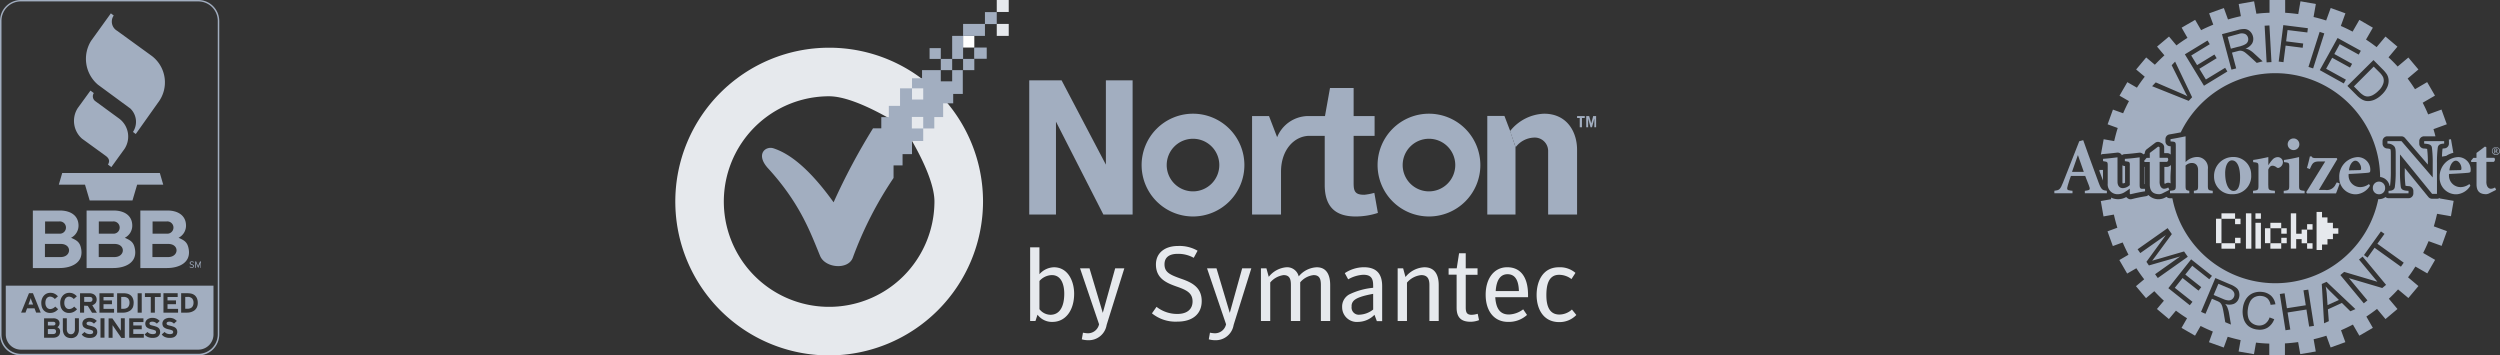 <svg xmlns="http://www.w3.org/2000/svg" width="351.694" height="50" viewBox="0 0 351.694 50">
  <rect x="0" y="0" width="351.694" height="50" fill="#333333" stroke="none"/>
  <g id="Group_88" data-name="Group 88" transform="translate(-355 -838)">
    <g id="norton-by-symantec-vector-logo" transform="translate(435.3 632)">
      <path id="Path_51" data-name="Path 51" d="M497.529,293.926a3.7,3.7,0,1,1,3.7-3.7,3.706,3.706,0,0,1-3.7,3.7m0-10.926a7.229,7.229,0,1,0,7.229,7.229A7.234,7.234,0,0,0,497.529,283" transform="translate(-376.805 -61.005)" fill="#a2aec0"/>
      <path id="Path_52" data-name="Path 52" d="M337.729,293.926a3.7,3.7,0,1,1,3.7-3.7,3.706,3.706,0,0,1-3.7,3.7m0-10.926a7.229,7.229,0,1,0,7.229,7.229A7.234,7.234,0,0,0,337.729,283" transform="translate(-250.2 -61.005)" fill="#a2aec0"/>
      <path id="Path_53" data-name="Path 53" d="M422.5,280.349a8.167,8.167,0,0,1-1.413.27c-1.246,0-1.5-.436-1.5-1.6V272.33h2.95v-2.784h-2.95V265.6h-3.324l-.706,3.947h-2.493a4.754,4.754,0,0,0-4.238,2.971l-1.142-2.971H405.3V283.4h4.072v-6.024c0-3.033,1.807-4.985,3.926-5.048h2.223v6.9c0,3.241,1.662,4.445,4.362,4.445a10.044,10.044,0,0,0,3.116-.5Z" transform="translate(-309.462 -47.219)" fill="#a2aec0"/>
      <path id="Path_54" data-name="Path 54" d="M568.568,288.883v9.493H564.6V284.5h2.41l.81,2.119" transform="translate(-435.671 -62.193)" fill="#a2aec0"/>
      <path id="Path_55" data-name="Path 55" d="M580,285.451A6.416,6.416,0,0,1,584.778,283c3.3,0,4.653,2.638,4.653,5.069v9.119h-4.071v-8.995a1.886,1.886,0,0,0-2.057-1.828,3.386,3.386,0,0,0-2.513,1.35" transform="translate(-447.872 -61.005)" fill="#a2aec0"/>
      <path id="Path_56" data-name="Path 56" d="M254.4,260.4h4.549l6.232,11.861V260.4h3.76v18.882h-4.113l-6.668-13.066v13.066H254.4Z" transform="translate(-189.908 -43.1)" fill="#a2aec0"/>
      <path id="Path_57" data-name="Path 57" d="M625.4,284.6v.27h.374v1.309h.312V284.87h.395v-.27Z" transform="translate(-483.841 -62.273)" fill="#a2aec0"/>
      <path id="Path_58" data-name="Path 58" d="M632.576,284.6l-.27,1.039-.291-1.039H631.6v1.579h.27v-1.246h0l.332,1.246h.208l.332-1.246h0v1.246h.249V284.6Z" transform="translate(-488.753 -62.273)" fill="#a2aec0"/>
      <path id="Path_59" data-name="Path 59" d="M259.8,380.023c0-1.2-.374-2.617-1.745-2.617a2.4,2.4,0,0,0-1.745.831V382.2a2,2,0,0,0,1.579.789c1.226-.021,1.911-1.08,1.911-2.971m-3.76,2.95-.291.893H255V373.5h1.309v3.781a2.81,2.81,0,0,1,2.036-.976c1.973,0,2.846,1.953,2.846,3.718,0,2.368-1.226,3.968-3.054,3.968a2.523,2.523,0,0,1-2.1-1.018" transform="translate(-190.383 -132.706)" fill="#e6e9ed"/>
      <path id="Path_60" data-name="Path 60" d="M288.8,387.7h1.329s1.87,6.253,1.87,6.273l1.745-6.273h1.288l-2.493,7.977a2.546,2.546,0,0,1-2.6,2.14,3.31,3.31,0,0,1-.893-.125l.166-.935a4.558,4.558,0,0,0,.623.083,1.6,1.6,0,0,0,1.641-1.267Z" transform="translate(-217.162 -143.956)" fill="#e6e9ed"/>
      <path id="Path_61" data-name="Path 61" d="M337.5,382.072l.644-.914a4.7,4.7,0,0,0,2.929,1c1.35,0,2.14-.644,2.14-1.766,0-1.246-.956-1.641-2.327-2.119-1.475-.519-2.825-1.184-2.825-3.074,0-1.683,1.329-2.6,3.074-2.6a5.07,5.07,0,0,1,2.784.665l-.54,1a4.455,4.455,0,0,0-2.264-.561c-1.1,0-1.849.436-1.849,1.475,0,1.1.727,1.454,2.243,1.994,1.454.5,2.991,1.143,2.991,3.178,0,1.807-1.288,2.887-3.407,2.887a5.259,5.259,0,0,1-3.594-1.163" transform="translate(-255.746 -131.993)" fill="#e6e9ed"/>
      <path id="Path_62" data-name="Path 62" d="M374.8,387.7h1.329s1.87,6.253,1.87,6.273l1.745-6.273h1.288l-2.493,7.977a2.546,2.546,0,0,1-2.6,2.14,3.31,3.31,0,0,1-.893-.125l.166-.935a4.556,4.556,0,0,0,.623.083,1.6,1.6,0,0,0,1.641-1.267Z" transform="translate(-285.297 -143.956)" fill="#e6e9ed"/>
      <path id="Path_63" data-name="Path 63" d="M419.152,387c1.5,0,1.89,1.267,1.89,2.493v5.069h-1.309v-5.069c0-.727-.125-1.392-1.018-1.392a2.873,2.873,0,0,0-1.89,1.018v5.443h-1.309v-5.069c0-.727-.125-1.392-1.018-1.392a2.959,2.959,0,0,0-1.89,1.039v5.422H411.3v-7.416h.769l.332,1.2a3.516,3.516,0,0,1,2.513-1.35,1.677,1.677,0,0,1,1.7,1.288A3.485,3.485,0,0,1,419.152,387" transform="translate(-314.215 -143.401)" fill="#e6e9ed"/>
      <path id="Path_64" data-name="Path 64" d="M470.662,390.739c-1.475.27-2.43.582-2.8,1.039a1.041,1.041,0,0,0-.229.748,1.012,1.012,0,0,0,1.143,1.143,3.279,3.279,0,0,0,1.89-.727Zm0-1.184c0-1-.312-1.5-1.392-1.5a4.735,4.735,0,0,0-2.119.644l-.478-.872a4.877,4.877,0,0,1,2.68-.831c1.849,0,2.576,1,2.576,2.659v4.923h-.748l-.332-.893a3.3,3.3,0,0,1-2.285,1,2.067,2.067,0,0,1-2.264-2.057,1.944,1.944,0,0,1,1-1.807,9.773,9.773,0,0,1,3.365-.935Z" transform="translate(-357.79 -143.401)" fill="#e6e9ed"/>
      <path id="Path_65" data-name="Path 65" d="M503.9,387.145h.769l.332,1.226A3.579,3.579,0,0,1,507.66,387c1.6,0,2.015,1.267,2.015,2.493v5.069h-1.309v-5.069c0-.727-.187-1.392-1.142-1.392a3.024,3.024,0,0,0-2.015,1.059v5.4H503.9Z" transform="translate(-387.58 -143.401)" fill="#e6e9ed"/>
      <path id="Path_66" data-name="Path 66" d="M538.4,380.533v-.914h1.142l.332-2.119h.935v2.119h1.662v.914H540.81v4.57c0,.685.125,1.059.831,1.059a3.327,3.327,0,0,0,.852-.145l.187.893a3.272,3.272,0,0,1-1.2.229c-1.35,0-1.953-.644-1.953-1.973v-4.653H538.4Z" transform="translate(-414.913 -135.875)" fill="#e6e9ed"/>
      <path id="Path_67" data-name="Path 67" d="M568.174,390.344c-.042-1.558-.561-2.368-1.6-2.368-.935,0-1.558.727-1.662,2.368Zm-1.413,3.3a3.49,3.49,0,0,0,2.015-.727l.54.789a3.784,3.784,0,0,1-2.68.976c-1.911,0-3.137-1.475-3.137-3.822,0-2.285,1.184-3.864,3.033-3.864,1.911,0,2.929,1.433,2.929,3.905v.312H564.85c.1,1.579.665,2.43,1.911,2.43" transform="translate(-434.799 -143.401)" fill="#e6e9ed"/>
      <path id="Path_68" data-name="Path 68" d="M598,390.905c0-1.911.852-3.905,3.137-3.905a3.336,3.336,0,0,1,2.327.789l-.561.872a2.854,2.854,0,0,0-1.745-.6c-1.558,0-1.786,1.6-1.786,2.867,0,1.226.27,2.721,1.828,2.721a2.608,2.608,0,0,0,1.766-.706l.623.769a3.28,3.28,0,0,1-2.451,1c-2.264-.021-3.137-1.953-3.137-3.8" transform="translate(-462.133 -143.401)" fill="#e6e9ed"/>
      <path id="Path_69" data-name="Path 69" d="M36.345,245.134a14.811,14.811,0,1,0,10.469,25.28,14.883,14.883,0,0,0,4.342-10.469c0-3.947-4.342-10.469-4.342-10.469s-6.523-4.341-10.469-4.341m0,36.456A21.645,21.645,0,1,1,57.99,259.945,21.685,21.685,0,0,1,36.345,281.59" transform="translate(0 -25.59)" fill="#e6e9ed"/>
      <rect id="Rectangle_154" data-name="Rectangle 154" width="1.683" height="1.683" transform="translate(59.922 209.365)" fill="#e6e9ed"/>
      <rect id="Rectangle_155" data-name="Rectangle 155" width="1.683" height="1.683" transform="translate(59.922 206)" fill="#e6e9ed"/>
      <rect id="Rectangle_156" data-name="Rectangle 156" width="1.579" height="1.641" transform="translate(55.186 211.048)" fill="#fff"/>
      <rect id="Rectangle_157" data-name="Rectangle 157" width="1.6" height="1.579" transform="translate(52.049 214.288)" fill="#a2aec0"/>
      <rect id="Rectangle_158" data-name="Rectangle 158" width="1.766" height="1.579" transform="translate(56.744 212.689)" fill="#a2aec0"/>
      <rect id="Rectangle_159" data-name="Rectangle 159" width="1.579" height="1.516" transform="translate(50.471 212.772)" fill="#a2aec0"/>
      <rect id="Rectangle_160" data-name="Rectangle 160" width="1.579" height="1.579" transform="translate(55.186 214.288)" fill="#a2aec0"/>
      <rect id="Rectangle_161" data-name="Rectangle 161" width="1.662" height="1.683" transform="translate(58.26 207.703)" fill="#a2aec0"/>
      <rect id="Rectangle_162" data-name="Rectangle 162" width="3.074" height="1.683" transform="translate(55.186 209.365)" fill="#a2aec0"/>
      <rect id="Rectangle_163" data-name="Rectangle 163" width="1.537" height="3.241" transform="translate(53.649 211.048)" fill="#a2aec0"/>
      <path id="Path_70" data-name="Path 70" d="M100.162,253.5v1.579h-1.6V253.5H95.924v1.143H94.512v1.413H96.09v1.579H94.512v-1.579H92.829v2.472H91.25v1.579H90.191v1.579H89.028a89.342,89.342,0,0,0-5.546,10.407c-3.552-4.944-6.315-6.9-8.475-7.6-1.163-.353-2.576.914-.644,2.929,4.466,4.923,5.879,8.974,7.229,12.235.727,1.7,3.947,1.973,4.591.229a52.036,52.036,0,0,1,5.733-11.217V266.9h1.267V265.32h1.329v-1.849H96.09v-1.766h-1.6v-1.62h1.6v1.62h1.558v-1.6h1.246v-1.932h1.413v-1.329h1.35V253.5Z" transform="translate(-46.513 -37.633)" fill="#a2aec0"/>
    </g>
    <g id="authorize_net" transform="translate(562.8 810.7)">
      <g id="Group_79" data-name="Group 79" transform="translate(87.542 27.3)">
        <path id="Path_127" data-name="Path 127" d="M199.579,287.2a.683.683,0,0,1-.379.12h-.693a.685.685,0,0,1-.527-.25L194.661,283v.472a14.976,14.976,0,0,0,.1,2.016,2.031,2.031,0,0,0,.462.055.68.68,0,0,1,.647.675v.351a.679.679,0,0,1-.675.675h-2.811a.65.65,0,0,1-.435-.166,1.526,1.526,0,0,1-.915.3.379.379,0,0,1-.1-.009,14.765,14.765,0,0,1-28.966-.12h-.342a.656.656,0,0,1-.481-.2l-.268.139a1.875,1.875,0,0,1-.73.194,1.966,1.966,0,0,1-1.553-.592.634.634,0,0,1-.361.176,19.421,19.421,0,0,0-1.979.407,1.019,1.019,0,0,1-.166.018.68.68,0,0,1-.444-.166l-.092-.074a.556.556,0,0,1-.074-.074,2.341,2.341,0,0,1-1.128.305,2.256,2.256,0,0,1-1.017-.231c.009.074.018.157.028.231l-1.461.259.379,2.163,1.461-.259c.139.619.3,1.239.49,1.849l-1.387.509.749,2.071,1.387-.509c.25.592.527,1.165.814,1.729l-1.285.749,1.1,1.9,1.294-.749c.342.536.712,1.054,1.1,1.553l-1.156.971,1.415,1.683,1.165-.98c.435.462.878.915,1.35,1.341l-.98,1.165,1.683,1.415.989-1.183c.509.379,1.026.74,1.563,1.072l-.777,1.35,1.9,1.1.786-1.368c.564.287,1.137.545,1.72.786l-.545,1.5,2.08.749.555-1.516c.6.176,1.211.333,1.821.472l-.287,1.6,2.163.379.287-1.627c.619.074,1.239.12,1.868.139v1.673h2.2v-1.7c.629-.037,1.248-.1,1.858-.185l.3,1.692,2.182-.37-.305-1.72c.61-.148,1.2-.305,1.794-.5l.6,1.655,2.071-.749-.61-1.673c.573-.25,1.128-.518,1.673-.8l.906,1.563,1.9-1.1-.915-1.59c.518-.342,1.017-.7,1.5-1.073l1.193,1.424,1.683-1.415-1.211-1.442c.444-.416.878-.851,1.294-1.313l1.452,1.211,1.415-1.683-1.461-1.23c.37-.49.712-1,1.035-1.516l1.673.962,1.1-1.9-1.683-.971c.277-.546.527-1.091.767-1.664l1.831.666.749-2.071-1.849-.675c.176-.582.324-1.165.462-1.766l1.951.342.379-2.163-1.96-.342C199.57,287.253,199.57,287.225,199.579,287.2Zm-39.663,11.27-.379-.536,3.532-2.5-4.4,1.267-.351-.509,2.737-3.763-3.6,2.533-.379-.536,4.225-2.977.592.841-2.284,3.107c-.213.287-.379.5-.481.647q.277-.1.832-.25l3.652-1.063.527.749Zm5.732,1.775-2.247-1.775-1.091,1.378,2.487,1.969-.379.481L161.4,299.9l3.208-4.059,2.931,2.321-.379.481-2.395-1.9-.98,1.239,2.247,1.775Zm5.64,1.156a1.251,1.251,0,0,1-.693.712,1.82,1.82,0,0,1-1.2.009,1.967,1.967,0,0,1,.277.4,4.183,4.183,0,0,1,.259.851l.277,1.646-.8-.333-.213-1.257c-.065-.361-.12-.647-.176-.851a1.674,1.674,0,0,0-.185-.453,1,1,0,0,0-.231-.25,2.176,2.176,0,0,0-.342-.176l-.73-.314-.9,2.117-.629-.268,2.016-4.761,2.108.9a3.045,3.045,0,0,1,.915.536,1.12,1.12,0,0,1,.333.675A1.388,1.388,0,0,1,171.288,301.4Zm1.341,2.589a1.463,1.463,0,0,0,.508.8,1.747,1.747,0,0,0,.841.351,1.5,1.5,0,0,0,1.008-.213,1.711,1.711,0,0,0,.656-.915l.656.25a2.338,2.338,0,0,1-.925,1.183,2.123,2.123,0,0,1-1.405.277,2.453,2.453,0,0,1-1.313-.5,2.122,2.122,0,0,1-.675-1.072,3.407,3.407,0,0,1-.1-1.405,3.045,3.045,0,0,1,.472-1.359,2.181,2.181,0,0,1,.98-.8,2.606,2.606,0,0,1,1.285-.157,2.214,2.214,0,0,1,1.248.545,2.1,2.1,0,0,1,.6,1.193l-.684.074a1.6,1.6,0,0,0-.416-.878,1.439,1.439,0,0,0-.823-.361,1.685,1.685,0,0,0-1.026.166,1.473,1.473,0,0,0-.647.693,2.93,2.93,0,0,0-.277.971A2.982,2.982,0,0,0,172.628,303.987Zm8.58,1.313-.379-2.4-2.653.416.379,2.4-.675.1-.8-5.1.675-.1.324,2.1,2.653-.416-.324-2.1.675-.1.8,5.1Zm5.8-2.154-1.193-1.174-1.969.9.129,1.664-.666.3-.324-5.529.675-.305,4.059,3.837Zm4.484-3.273-4.687-1.387,2.6,3.125-.508.416-3.3-3.976.536-.444,4.678,1.387-2.589-3.125.509-.416,3.3,3.976Zm2.626-3-3.707-2.663-.989,1.387-.5-.361,2.385-3.328.5.351-1,1.387,3.707,2.663Z" transform="translate(-151.706 -259.359)" fill="#a2aec0"/>
        <path id="Path_128" data-name="Path 128" d="M325.773,459.738l-1.507-.638-.666,1.572,1.35.573a2.239,2.239,0,0,0,.712.194.8.8,0,0,0,.49-.129.847.847,0,0,0,.305-.37.776.776,0,0,0-.009-.656A1.23,1.23,0,0,0,325.773,459.738Z" transform="translate(-307.531 -419.178)" fill="#a2aec0"/>
        <path id="Path_129" data-name="Path 129" d="M690.3,298.9a.407.407,0,0,1,.037.065V298.9Z" transform="translate(-640.328 -273.789)" fill="#a2aec0"/>
        <path id="Path_130" data-name="Path 130" d="M537.777,132.169a2.807,2.807,0,0,0,.629.5,1.145,1.145,0,0,0,.518.139,1.63,1.63,0,0,0,.73-.194,3.186,3.186,0,0,0,.8-.61,2.39,2.39,0,0,0,.693-1.063,1.306,1.306,0,0,0-.046-.869,2.776,2.776,0,0,0-.546-.7l-.767-.767L537,131.392Z" transform="translate(-501.201 -119.234)" fill="#a2aec0"/>
        <path id="Path_131" data-name="Path 131" d="M671.98,239.368v.351a.673.673,0,0,1-.647.675,2.154,2.154,0,0,0-.25.028c-.037.268-.065.619-.083,1.128l.592-.1a3.058,3.058,0,0,1,1.008-.435l-.333-1.914-.305.055A1.522,1.522,0,0,1,671.98,239.368Z" transform="translate(-622.812 -219.518)" fill="#a2aec0"/>
        <path id="Path_132" data-name="Path 132" d="M184.8,278.8v2.293a.611.611,0,0,0,.037.25h.046a.572.572,0,0,0,.287-.092v-2.339l-.129-.018A.762.762,0,0,1,184.8,278.8Z" transform="translate(-181.564 -255.547)" fill="#a2aec0"/>
        <path id="Path_133" data-name="Path 133" d="M218.4,283.622h.055V281.2H218.4Z" transform="translate(-212.058 -257.725)" fill="#a2aec0"/>
        <path id="Path_134" data-name="Path 134" d="M150.3,287.389V285.9h-.5v.157C149.966,286.482,150.124,286.926,150.3,287.389Z" transform="translate(-149.8 -261.991)" fill="#a2aec0"/>
        <path id="Path_135" data-name="Path 135" d="M494.157,464.108l.111,1.618,1.6-.721-1.091-1.082A11.156,11.156,0,0,1,494,463.1,7.158,7.158,0,0,1,494.157,464.108Z" transform="translate(-462.177 -422.808)" fill="#a2aec0"/>
        <path id="Path_136" data-name="Path 136" d="M249.238,278.6a.716.716,0,0,1-.277.065H248.6v2.053a1.014,1.014,0,0,0,.046.333,1.035,1.035,0,0,0,.166-.074.7.7,0,0,1,.546-.055.5.5,0,0,1,.12.065c-.009-.24-.018-.49-.018-.73,0-.453.028-.906.065-1.35V278.4A1.328,1.328,0,0,1,249.238,278.6Z" transform="translate(-239.465 -255.184)" fill="#a2aec0"/>
        <path id="Path_137" data-name="Path 137" d="M347.543,79.577a.729.729,0,0,0,.305-.407.777.777,0,0,0,.009-.481.785.785,0,0,0-.416-.518,1.2,1.2,0,0,0-.869-.009L345,78.588l.444,1.655,1.424-.379A2.492,2.492,0,0,0,347.543,79.577Z" transform="translate(-326.953 -73.392)" fill="#a2aec0"/>
        <path id="Path_138" data-name="Path 138" d="M152.277,48.972c.49-.028,1.368-.129,2-.2a.675.675,0,0,1,.527.166.6.6,0,0,1,.148.194.715.715,0,0,1,.388-.148c.555-.028,1.535-.139,2.025-.2a.666.666,0,0,1,.536.157l.083.083a.688.688,0,0,1,.2-.129v-.055a.7.7,0,0,1,.268-.545l1.183-.9a.666.666,0,0,1,.7-.065l.194.092a.678.678,0,0,1,.379.61v.814h.444a.64.64,0,0,1,.435.166.092.092,0,0,1,.037.046V47.881c-.037,0-.074-.009-.1-.009a.672.672,0,0,1-.638-.675v-.324a.668.668,0,0,1,.573-.666c.4-.065,1.008-.176,1.581-.287A14.761,14.761,0,0,1,191.284,52.2a1.53,1.53,0,0,1,1.331,1.257c.018,0,.046-.009.065-.009a15.117,15.117,0,0,0,.111-2.034V49.166c0-.582-.009-.777-.065-.86-.028-.037-.065-.083-.481-.12a.675.675,0,0,1-.619-.675V47.15a.679.679,0,0,1,.675-.675h1.969a.671.671,0,0,1,.518.24L198,50.451v-.194a15.122,15.122,0,0,0-.1-2.006,2.122,2.122,0,0,0-.462-.055.68.68,0,0,1-.647-.675v-.37a.679.679,0,0,1,.675-.675h1.6c-.083-.342-.176-.675-.277-1.008l1.877-.684-.749-2.071-1.877.684c-.231-.564-.49-1.109-.767-1.646l1.729-1-1.1-1.9-1.71,1c-.324-.509-.675-1.017-1.036-1.5l1.516-1.276-1.415-1.683-1.507,1.267c-.407-.453-.841-.878-1.285-1.294l1.257-1.5-1.683-1.424-1.248,1.489c-.481-.37-.98-.73-1.489-1.063l.962-1.673-1.9-1.1-.952,1.655c-.536-.287-1.091-.555-1.655-.8l.647-1.775-2.071-.749-.638,1.757c-.582-.185-1.174-.351-1.775-.49l.324-1.831-2.163-.379-.314,1.8c-.61-.083-1.22-.148-1.84-.185V27.3h-2.2v1.794c-.619.018-1.239.065-1.849.139l-.324-1.747-2.163.379.305,1.71c-.61.129-1.211.287-1.812.462l-.582-1.609-2.071.749.582,1.59c-.582.24-1.146.49-1.71.777l-.841-1.452-1.9,1.1.823,1.433c-.536.333-1.054.684-1.553,1.063l-1.045-1.248-1.683,1.415,1.035,1.23c-.462.425-.915.869-1.341,1.322l-1.22-1.026-1.415,1.692,1.211,1.017c-.388.5-.758,1.008-1.1,1.544l-1.35-.777-1.1,1.9,1.331.767c-.3.555-.573,1.128-.823,1.71l-1.433-.518-.749,2.071,1.424.518c-.194.6-.351,1.22-.5,1.84l-1.479-.259L152,49.055h.018A.506.506,0,0,1,152.277,48.972ZM190.351,35.75l1.257,1.267a4.626,4.626,0,0,1,.6.7,1.77,1.77,0,0,1,.268.8,2.1,2.1,0,0,1-.194,1.054,3.28,3.28,0,0,1-.73,1.008,3.43,3.43,0,0,1-.841.638,2.437,2.437,0,0,1-.786.277,2.007,2.007,0,0,1-.666,0,1.849,1.849,0,0,1-.619-.259,3.526,3.526,0,0,1-.647-.527l-1.313-1.322ZM185.3,32.644l3.273,1.8-.3.536-2.672-1.47L184.84,34.9l2.506,1.378-.3.527-2.506-1.378-.851,1.544,2.783,1.535-.3.536-3.375-1.877Zm-2.524-.86.656.213-1.572,4.928-.656-.213Zm-5.113-.952,3.458.435-.074.6-2.783-.342-.2,1.59,2.4.305-.074.6-2.4-.305-.3,2.33-.675-.083Zm-1.951.046L176,36.037l-.684.037-.277-5.159Zm-4.466.647a3.035,3.035,0,0,1,1.054-.139,1.182,1.182,0,0,1,.684.324,1.473,1.473,0,0,1,.407.693,1.35,1.35,0,0,1-.1.989,1.818,1.818,0,0,1-.943.749,1.849,1.849,0,0,1,.462.139,3.5,3.5,0,0,1,.721.518l1.23,1.128-.832.222-.934-.86c-.277-.25-.49-.435-.656-.564a1.365,1.365,0,0,0-.425-.24,1.138,1.138,0,0,0-.333-.055,1.587,1.587,0,0,0-.37.074l-.767.2.592,2.219-.666.176-1.331-4.993ZM167.006,33l.314.518-2.607,1.59.823,1.35,2.441-1.489.314.518-2.432,1.489.915,1.507,2.709-1.646.314.518-3.291,2.006-2.69-4.419Zm-7.286,5.889,3.661,1.581c.3.129.564.25.8.379-.148-.25-.3-.509-.425-.786l-1.794-3.587.481-.509,2.395,5.011-.481.509-5.15-2.062Z" transform="translate(-151.797 -27.3)" fill="#a2aec0"/>
      </g>
      <g id="Group_80" data-name="Group 80" transform="translate(81.2 46.475)">
        <path id="Path_139" data-name="Path 139" d="M84.5,242.727h.028l.814,2.33H83.687l.814-2.33m.989,5.344h3.1v-.351c-.6-.074-.786-.12-1.174-1.193-.425-1.146-.925-2.5-1.405-3.828l-.749-2.1-.555.148-2.284,5.815c-.4,1.017-.545,1.072-1.22,1.156v.351h2.552v-.351l-.277-.028c-.527-.055-.545-.176-.379-.749.148-.49.3-.989.435-1.313h2.006c.166.416.388,1.008.536,1.378.194.49.129.61-.287.675l-.3.046Z" transform="translate(-81.2 -240.055)" fill="#a2aec0"/>
        <path id="Path_140" data-name="Path 140" d="M159.072,267.828c0-.416-.055-.49-.351-.536l-.351-.055v-.324c.564-.028,1.553-.139,2.08-.213v3.837c0,.472.046.592.407.592h.351v.351c-.675.1-1.405.259-2.053.416l-.092-.074V271.1a7.406,7.406,0,0,1-.656.453,1.836,1.836,0,0,1-.989.333,1.378,1.378,0,0,1-1.461-1.5v-2.561c0-.416-.055-.49-.351-.536l-.305-.055v-.324c.518-.028,1.452-.139,2.034-.213v3.412c0,.666.342.925.767.925a1.5,1.5,0,0,0,.962-.435v-2.774" transform="translate(-148.449 -263.741)" fill="#a2aec0"/>
        <path id="Path_141" data-name="Path 141" d="M219.882,255.209c0,.869.425,1.026.629,1.026a1.177,1.177,0,0,0,.592-.185l.157.342-.971.49a1.2,1.2,0,0,1-.425.12c-.869,0-1.359-.379-1.359-1.387v-3.143h-.721l-.083-.148.361-.435h.444V251.2l1.183-.9.194.092v1.489H221a.382.382,0,0,1-.074.573h-1.036v2.755" transform="translate(-205.08 -248.858)" fill="#a2aec0"/>
        <path id="Path_142" data-name="Path 142" d="M259.382,238.333a2.314,2.314,0,0,1,1.544-.721,1.515,1.515,0,0,1,1.6,1.71v2.293c0,.638.055.675.684.749v.351h-2.653v-.351c.546-.074.592-.12.592-.749v-2.163c0-.7-.388-1-.86-1a1.252,1.252,0,0,0-.9.37v2.792c0,.638.055.675.527.749v.351H257.2v-.351c.758-.074.814-.12.814-.749v-5.464c0-.666-.018-.684-.74-.73V235.1c.5-.074,1.368-.24,2.117-.4v3.633" transform="translate(-240.928 -234.7)" fill="#a2aec0"/>
        <path id="Path_143" data-name="Path 143" d="M325.763,268.493c0-1.22.481-1.821.943-1.821.721,0,1.156.869,1.156,2.385,0,1.636-.509,1.914-.915,1.914-.73,0-1.183-1.054-1.183-2.478m1.109-2.293a2.662,2.662,0,0,0-2.672,2.746,2.465,2.465,0,0,0,2.616,2.487,2.548,2.548,0,0,0,2.607-2.727A2.477,2.477,0,0,0,326.872,266.2Z" transform="translate(-301.733 -263.288)" fill="#a2aec0"/>
        <path id="Path_144" data-name="Path 144" d="M385.654,270.294c0,.629.055.675.925.749v.351H383.5v-.351c.712-.074.767-.12.767-.749v-2.506c0-.693-.018-.7-.749-.777v-.305c.666-.092,1.387-.24,2.136-.407v1.128h.018a4.615,4.615,0,0,1,.527-.721,1.047,1.047,0,0,1,.749-.4.726.726,0,0,1,.758.693.866.866,0,0,1-.536.8.332.332,0,0,1-.351-.046.989.989,0,0,0-.564-.24c-.194,0-.416.083-.61.555v2.219" transform="translate(-355.551 -263.378)" fill="#a2aec0"/>
        <path id="Path_145" data-name="Path 145" d="M430.986,242.105c0-.693-.018-.7-.749-.777v-.305c.666-.092,1.415-.24,2.126-.407V244.6c0,.647.055.693.777.767v.351H430.2v-.351c.721-.074.777-.12.777-.767v-2.5m1.424-3.282a.805.805,0,0,1-.823.814.818.818,0,1,1,0-1.636A.813.813,0,0,1,432.4,238.823Z" transform="translate(-397.933 -237.695)" fill="#a2aec0"/>
        <path id="Path_146" data-name="Path 146" d="M468.681,265.422l.1.166-2.6,4.336h.9a1.351,1.351,0,0,0,1.461-.786l.166-.277.407.148c-.2.564-.351.98-.518,1.4h-4.087l-.111-.166,2.681-4.327h-.8c-.749,0-.952.176-1.211.73l-.157.342-.407-.148c.129-.425.314-1.146.416-1.636h.25c.055.166.176.24.61.24h2.894" transform="translate(-428.971 -262.38)" fill="#a2aec0"/>
        <path id="Path_147" data-name="Path 147" d="M516.068,268.168c.065-.767.49-1.359.906-1.359s.8.592.8,1.054c0,.222-.046.268-.213.268l-1.489.037m2.811,1.923a2.074,2.074,0,0,1-1.22.435,1.636,1.636,0,0,1-1.636-1.849c1.128-.046,2.626-.148,2.783-.185.222-.046.259-.065.259-.49a1.772,1.772,0,0,0-1.766-1.7,2.728,2.728,0,0,0-2.6,2.848,2.3,2.3,0,0,0,2.4,2.385,2.474,2.474,0,0,0,1.923-1.211Z" transform="translate(-474.62 -263.378)" fill="#a2aec0"/>
        <path id="Path_148" data-name="Path 148" d="M565.8,304.588a.865.865,0,1,1,1.729,0,.845.845,0,0,1-.869.888.854.854,0,0,1-.86-.888" transform="translate(-520.996 -297.321)" fill="#a2aec0"/>
        <path id="Path_149" data-name="Path 149" d="M594.971,249.424h-.684l-4.493-5.52h-.028v2.348a16.364,16.364,0,0,0,.111,2.173c.055.388.342.545,1.091.573v.351h-2.811V249c.564-.018.841-.176.888-.573a15.631,15.631,0,0,0,.12-2.173v-2.247c0-.721,0-1-.2-1.267a1.211,1.211,0,0,0-.962-.388V242h1.969l4.382,5.094h.018v-2a16.2,16.2,0,0,0-.111-2.163c-.055-.4-.342-.536-1.091-.573V242h2.811v.351c-.573.018-.841.176-.9.573a16.315,16.315,0,0,0-.111,2.163v4.336" transform="translate(-541.143 -241.325)" fill="#a2aec0"/>
        <path id="Path_150" data-name="Path 150" d="M668.868,268.168c.065-.767.481-1.359.906-1.359s.786.592.786,1.054c0,.222-.037.268-.213.268l-1.479.037m2.811,1.923a2.078,2.078,0,0,1-1.23.435,1.63,1.63,0,0,1-1.627-1.849c1.119-.046,2.626-.148,2.783-.185.222-.046.259-.065.259-.49a1.766,1.766,0,0,0-1.766-1.7,2.728,2.728,0,0,0-2.6,2.848,2.31,2.31,0,0,0,2.4,2.385,2.461,2.461,0,0,0,1.923-1.211Z" transform="translate(-613.293 -263.378)" fill="#a2aec0"/>
        <path id="Path_151" data-name="Path 151" d="M717.082,255.209c0,.869.425,1.026.638,1.026a1.122,1.122,0,0,0,.582-.185l.157.342-.971.49a1.154,1.154,0,0,1-.425.12c-.869,0-1.359-.379-1.359-1.387v-3.143h-.721l-.083-.148.361-.435h.435V251.2l1.193-.9.194.092v1.489H718.2a.389.389,0,0,1-.074.573h-1.036v2.755" transform="translate(-656.311 -248.858)" fill="#a2aec0"/>
        <path id="Path_152" data-name="Path 152" d="M747.564,252.128a.565.565,0,0,1-.277-.074.638.638,0,0,1-.213-.2.532.532,0,0,1-.074-.287.63.63,0,0,1,.074-.287.5.5,0,0,1,.213-.2.593.593,0,0,1,.277-.074.629.629,0,0,1,.287.074.561.561,0,0,1,.213.2.532.532,0,0,1,.074.287.519.519,0,0,1-.083.287.5.5,0,0,1-.213.2.565.565,0,0,1-.277.074m0-.092a.448.448,0,0,0,.24-.065.4.4,0,0,0,.176-.176.479.479,0,0,0,0-.481.532.532,0,0,0-.176-.176.479.479,0,0,0-.481,0,.458.458,0,0,0-.176.176.448.448,0,0,0-.065.24.427.427,0,0,0,.065.24.532.532,0,0,0,.176.176A.448.448,0,0,0,747.564,252.036Zm-.111-.139h-.111v-.684h.222a.21.21,0,0,1,.12.028.216.216,0,0,1,.065.065.178.178,0,0,1,.028.092.246.246,0,0,1-.028.111.226.226,0,0,1-.1.083.355.355,0,0,1,.074.1l.111.2h-.12l-.092-.166-.018-.046c-.028-.046-.046-.065-.055-.065h-.083v.277Zm0-.37h.074a.115.115,0,0,0,.1-.037.156.156,0,0,0,.028-.092.118.118,0,0,0-.009-.055.072.072,0,0,0-.037-.037.184.184,0,0,0-.083-.018h-.083v.24Z" transform="translate(-685.443 -249.493)" fill="#a2aec0"/>
      </g>
      <g id="Group_81" data-name="Group 81" transform="translate(103.944 57.117)">
        <path id="Path_153" data-name="Path 153" d="M482.5,352.093v-.767h-.767v-.758h-.767V349.8H480.2v5.353h.767v-.767h.767v-.758h.767v-.767h.758v-.767Z" transform="translate(-466.054 -349.8)" fill="#e6e9ed" fill-rule="evenodd"/>
        <rect id="Rectangle_179" data-name="Rectangle 179" width="1.914" height="0.767" transform="translate(0.767 0.194)" fill="#e6e9ed"/>
        <rect id="Rectangle_180" data-name="Rectangle 180" width="1.526" height="0.767" transform="translate(7.646 1.526)" fill="#e6e9ed"/>
        <rect id="Rectangle_181" data-name="Rectangle 181" width="0.767" height="0.767" transform="translate(9.181 2.293)" fill="#e6e9ed"/>
        <rect id="Rectangle_182" data-name="Rectangle 182" width="0.767" height="0.767" transform="translate(9.181 3.634)" fill="#e6e9ed"/>
        <rect id="Rectangle_183" data-name="Rectangle 183" width="1.526" height="0.767" transform="translate(7.646 4.401)" fill="#e6e9ed"/>
        <rect id="Rectangle_184" data-name="Rectangle 184" width="0.767" height="2.099" transform="translate(6.888 2.293)" fill="#e6e9ed"/>
        <rect id="Rectangle_185" data-name="Rectangle 185" width="0.767" height="0.767" transform="translate(2.681 0.952)" fill="#e6e9ed"/>
        <rect id="Rectangle_186" data-name="Rectangle 186" width="0.767" height="0.767" transform="translate(12.814 1.72)" fill="#e6e9ed"/>
        <rect id="Rectangle_187" data-name="Rectangle 187" width="0.767" height="0.767" transform="translate(12.814 4.401)" fill="#e6e9ed"/>
        <path id="Path_154" data-name="Path 154" d="M442.526,354.766h-.767V351.9H441v4.965h.758v-1.331h.767v.573h.767v-1.914h-.767Z" transform="translate(-430.479 -351.706)" fill="#e6e9ed" fill-rule="evenodd"/>
        <rect id="Rectangle_188" data-name="Rectangle 188" width="0.767" height="0.767" transform="translate(2.681 3.634)" fill="#e6e9ed"/>
        <rect id="Rectangle_189" data-name="Rectangle 189" width="1.914" height="0.767" transform="translate(0.767 4.401)" fill="#e6e9ed"/>
        <rect id="Rectangle_190" data-name="Rectangle 190" width="0.767" height="3.439" transform="translate(0 0.952)" fill="#e6e9ed"/>
        <rect id="Rectangle_191" data-name="Rectangle 191" width="0.767" height="4.974" transform="translate(4.207 0.194)" fill="#e6e9ed"/>
        <rect id="Rectangle_192" data-name="Rectangle 192" width="0.767" height="3.634" transform="translate(5.547 1.526)" fill="#e6e9ed"/>
        <rect id="Rectangle_193" data-name="Rectangle 193" width="0.767" height="0.767" transform="translate(5.547 0.194)" fill="#e6e9ed"/>
      </g>
    </g>
    <g id="bbb" transform="translate(216 891)">
      <path id="Path_170" data-name="Path 170" d="M151.728-40.258l-1.792,2.464a3.333,3.333,0,0,0,.6,4.3l3.3,2.394c.574.406.616.812.35,1.246l.476.364,1.68-2.324a3.154,3.154,0,0,0-.588-4.509l-3.332-2.436a.838.838,0,0,1-.224-1.148l-.476-.35Zm2.87-10.865-2.772,3.85a4.772,4.772,0,0,0,.952,6.189l4.551,3.346a2.592,2.592,0,0,1,.378,3.3l.392.294,3.15-4.439a4.673,4.673,0,0,0-.9-6.553l-4.887-3.542A1.488,1.488,0,0,1,155-50.816l-.406-.308Zm-7.323,24.1h3.682l.658,2.226h6.021l.658-2.226h3.668l-.476-1.638H147.751l-.476,1.638ZM141.94-53h24.965a2.949,2.949,0,0,1,2.94,2.94V-5.94A2.949,2.949,0,0,1,166.905-3H141.94A2.949,2.949,0,0,1,139-5.94V-50.06A2.94,2.94,0,0,1,141.94-53Zm0,.2h24.965a2.743,2.743,0,0,1,2.73,2.73V-5.954a2.743,2.743,0,0,1-2.73,2.73H141.94a2.743,2.743,0,0,1-2.73-2.73V-50.06a2.728,2.728,0,0,1,2.73-2.744Zm27.093,39.989V-5.94a2.136,2.136,0,0,1-2.128,2.128H141.94a2.136,2.136,0,0,1-2.128-2.128v-6.875ZM144.727-9.021l-1.092-2.73h-.56l-1.106,2.73h.616l.224-.6h1.05l.224.6Zm-1.064-1.134H143l.182-.49c.028-.084.056-.154.084-.238a1.436,1.436,0,0,0,.056-.2c.014.056.028.112.056.2s.056.154.084.238l.2.49Zm3.486-1.162a1.506,1.506,0,0,0-.686-.448,1.526,1.526,0,0,0-.364-.042,1.222,1.222,0,0,0-.518.1,1.21,1.21,0,0,0-.406.294,1.409,1.409,0,0,0-.266.448,1.5,1.5,0,0,0-.1.574,1.99,1.99,0,0,0,.084.588,1.282,1.282,0,0,0,.252.448,1.119,1.119,0,0,0,.392.28,1.222,1.222,0,0,0,.518.1,1.415,1.415,0,0,0,1.12-.532l-.406-.364a1,1,0,0,1-.7.35.7.7,0,0,1-.294-.07.659.659,0,0,1-.21-.182,1.307,1.307,0,0,1-.14-.28,1.381,1.381,0,0,1-.042-.336,1.411,1.411,0,0,1,.042-.35.855.855,0,0,1,.126-.28.659.659,0,0,1,.21-.182.651.651,0,0,1,.294-.07.92.92,0,0,1,.658.336l.434-.378Zm5.475,2.3-.644-1.036a1.1,1.1,0,0,0,.476-.322.8.8,0,0,0,.14-.5.834.834,0,0,0-.084-.378.806.806,0,0,0-.21-.266,1,1,0,0,0-.322-.168,1.179,1.179,0,0,0-.378-.056h-1.344v2.73h.574V-10l.518.028.6.966h.672Zm-.616-1.862c0,.238-.14.35-.406.35h-.756v-.7h.756a.532.532,0,0,1,.308.084.359.359,0,0,1,.1.266Zm3.038,1.862v-.532h-1.484v-.658h1.19v-.532h-1.19v-.476h1.428v-.532h-2v2.73h2.058Zm2.758-1.372a1.637,1.637,0,0,0-.112-.63,1.138,1.138,0,0,0-.294-.42,1.253,1.253,0,0,0-.448-.238,2.386,2.386,0,0,0-.574-.07h-.9v2.73h.854a1.848,1.848,0,0,0,.546-.084,1.685,1.685,0,0,0,.476-.238,1.24,1.24,0,0,0,.336-.42,1.744,1.744,0,0,0,.112-.63Zm-.588,0a.847.847,0,0,1-.056.336.83.83,0,0,1-.154.266.786.786,0,0,1-.28.168,1.1,1.1,0,0,1-.392.056h-.28v-1.666h.308a.884.884,0,0,1,.658.21.917.917,0,0,1,.2.63Zm1.722,1.372v-2.73h-.574v2.73Zm2.674-2.2v-.532h-2.226v.532h.826v2.2h.574v-2.2h.826Zm5.209.826a1.637,1.637,0,0,0-.112-.63,1.138,1.138,0,0,0-.294-.42,1.253,1.253,0,0,0-.448-.238,2.387,2.387,0,0,0-.574-.07h-.91v2.73h.854a1.848,1.848,0,0,0,.546-.084,1.685,1.685,0,0,0,.476-.238,1.24,1.24,0,0,0,.336-.42,1.489,1.489,0,0,0,.126-.63Zm-.6,0a.847.847,0,0,1-.056.336.83.83,0,0,1-.154.266.786.786,0,0,1-.28.168,1.1,1.1,0,0,1-.392.056h-.28v-1.666h.308a.884.884,0,0,1,.658.21.917.917,0,0,1,.2.63Zm-2.17,1.372v-.532h-1.484v-.658h1.19v-.532h-1.19v-.476h1.428v-.532h-2v2.73h2.058Zm-4.817,3.528v-.532h-1.484v-.658h1.19v-.532h-1.19v-.476h1.428v-.532h-2v2.73h2.058Zm-9.423-5.825a1.506,1.506,0,0,0-.686-.448,1.526,1.526,0,0,0-.364-.042,1.222,1.222,0,0,0-.518.1,1.21,1.21,0,0,0-.406.294,1.409,1.409,0,0,0-.266.448,1.5,1.5,0,0,0-.1.574,1.99,1.99,0,0,0,.084.588,1.282,1.282,0,0,0,.252.448,1.118,1.118,0,0,0,.392.28,1.222,1.222,0,0,0,.518.1,1.415,1.415,0,0,0,1.12-.532l-.406-.364a1,1,0,0,1-.7.35.7.7,0,0,1-.294-.07.659.659,0,0,1-.21-.182,1.307,1.307,0,0,1-.14-.28,1.381,1.381,0,0,1-.042-.336,1.411,1.411,0,0,1,.042-.35.855.855,0,0,1,.126-.28.659.659,0,0,1,.21-.182.651.651,0,0,1,.294-.07.92.92,0,0,1,.658.336l.434-.378Zm-2.352,4.943a.637.637,0,0,0-.112-.378.737.737,0,0,0-.28-.224.574.574,0,0,0,.224-.224.6.6,0,0,0,.084-.308.623.623,0,0,0-.238-.532,1.006,1.006,0,0,0-.644-.182H145.2v2.73h1.274a1.239,1.239,0,0,0,.406-.056.924.924,0,0,0,.308-.168.676.676,0,0,0,.2-.28,1.069,1.069,0,0,0,.07-.378ZM146.8-7.467a.266.266,0,0,1-.07.182.361.361,0,0,1-.252.07h-.742v-.518h.714a.433.433,0,0,1,.266.07.235.235,0,0,1,.084.2Zm.084,1.092a.349.349,0,0,1-.1.266.409.409,0,0,1-.308.1h-.742v-.7h.742c.266-.014.406.112.406.336ZM150.1-6.7V-8.223h-.56v1.54a.815.815,0,0,1-.154.518.5.5,0,0,1-.42.182.506.506,0,0,1-.42-.2A.844.844,0,0,1,148.4-6.7V-8.223h-.56v1.54a1.572,1.572,0,0,0,.084.532,1.2,1.2,0,0,0,.224.392.916.916,0,0,0,.364.238,1.233,1.233,0,0,0,.462.084,1.1,1.1,0,0,0,.84-.322A1.42,1.42,0,0,0,150.1-6.7Zm2.576.378a.7.7,0,0,0-.084-.364.611.611,0,0,0-.224-.238,1.135,1.135,0,0,0-.294-.14,3.042,3.042,0,0,0-.336-.1c-.112-.028-.21-.056-.28-.07a.467.467,0,0,1-.168-.07.238.238,0,0,1-.084-.084.264.264,0,0,1-.028-.112.178.178,0,0,1,.014-.084.371.371,0,0,1,.07-.084.264.264,0,0,1,.126-.056.71.71,0,0,1,.182-.028.975.975,0,0,1,.35.07.959.959,0,0,1,.294.21l.406-.378a1.653,1.653,0,0,0-.448-.322,1.446,1.446,0,0,0-.574-.112,1.208,1.208,0,0,0-.392.056,1.144,1.144,0,0,0-.322.154.724.724,0,0,0-.21.252.665.665,0,0,0-.084.336.75.75,0,0,0,.07.336.481.481,0,0,0,.182.224,1.324,1.324,0,0,0,.28.154,2.555,2.555,0,0,0,.35.1c.126.028.238.056.322.084a1.366,1.366,0,0,1,.2.084.188.188,0,0,1,.084.1.264.264,0,0,1,.028.112.254.254,0,0,1-.112.224.8.8,0,0,1-.364.07,1.215,1.215,0,0,1-.392-.07A.784.784,0,0,1,150.9-6.3l-.406.35a1.055,1.055,0,0,0,.448.364,1.6,1.6,0,0,0,.644.126,1.626,1.626,0,0,0,.49-.056.775.775,0,0,0,.336-.182.676.676,0,0,0,.2-.28.659.659,0,0,0,.07-.336Zm1.022.826v-2.73h-.56v2.73Zm2.856,0v-2.73H156v1.764a.524.524,0,0,0-.084-.14c-.042-.056-.07-.112-.112-.168l-.994-1.442h-.532v2.73h.56V-7.271a.524.524,0,0,0,.084.14c.042.056.07.112.112.168l1.036,1.5h.49Zm4.971-.826a.7.7,0,0,0-.084-.364.611.611,0,0,0-.224-.238,1.136,1.136,0,0,0-.294-.14,3.041,3.041,0,0,0-.336-.1c-.112-.028-.21-.056-.28-.07a.467.467,0,0,1-.168-.07.238.238,0,0,1-.084-.084.264.264,0,0,1-.028-.112.178.178,0,0,1,.014-.084.371.371,0,0,1,.07-.084.264.264,0,0,1,.126-.056.709.709,0,0,1,.182-.028.975.975,0,0,1,.35.07.959.959,0,0,1,.294.21l.406-.378a1.653,1.653,0,0,0-.448-.322,1.446,1.446,0,0,0-.574-.112,1.208,1.208,0,0,0-.392.056,1.143,1.143,0,0,0-.322.154.724.724,0,0,0-.21.252.665.665,0,0,0-.084.336.75.75,0,0,0,.07.336.481.481,0,0,0,.182.224,1.324,1.324,0,0,0,.28.154,2.555,2.555,0,0,0,.35.1c.126.028.238.056.322.084a1.365,1.365,0,0,1,.2.084.142.142,0,0,1,.084.1.264.264,0,0,1,.028.112.254.254,0,0,1-.112.224.8.8,0,0,1-.364.07,1.215,1.215,0,0,1-.392-.07.784.784,0,0,1-.336-.238l-.406.35a1.055,1.055,0,0,0,.448.364,1.6,1.6,0,0,0,.644.126,1.626,1.626,0,0,0,.49-.056.775.775,0,0,0,.336-.182.781.781,0,0,0,.2-.28.846.846,0,0,0,.07-.336Zm2.408,0a.7.7,0,0,0-.084-.364.611.611,0,0,0-.224-.238,1.135,1.135,0,0,0-.294-.14,3.041,3.041,0,0,0-.336-.1c-.112-.028-.21-.056-.28-.07a.467.467,0,0,1-.168-.07.238.238,0,0,1-.084-.084.264.264,0,0,1-.028-.112.178.178,0,0,1,.014-.084.371.371,0,0,1,.07-.084.264.264,0,0,1,.126-.056.709.709,0,0,1,.182-.028.975.975,0,0,1,.35.07.959.959,0,0,1,.294.21l.406-.378a1.653,1.653,0,0,0-.448-.322,1.446,1.446,0,0,0-.574-.112,1.208,1.208,0,0,0-.392.056,1.143,1.143,0,0,0-.322.154.724.724,0,0,0-.21.252.665.665,0,0,0-.084.336.75.75,0,0,0,.07.336.481.481,0,0,0,.182.224,1.324,1.324,0,0,0,.28.154,2.555,2.555,0,0,0,.35.1c.126.028.238.056.322.084a1.366,1.366,0,0,1,.2.084.188.188,0,0,1,.084.1.264.264,0,0,1,.028.112.254.254,0,0,1-.112.224.8.8,0,0,1-.364.07,1.215,1.215,0,0,1-.392-.07.784.784,0,0,1-.336-.238l-.406.35a1.055,1.055,0,0,0,.448.364,1.6,1.6,0,0,0,.644.126,1.626,1.626,0,0,0,.49-.056.775.775,0,0,0,.336-.182.676.676,0,0,0,.2-.28.846.846,0,0,0,.07-.336Zm-16.4-10.515h-2.212v-1.848h2.212c1.624,0,1.526,1.848,0,1.848Zm7.561,0H152.89v-1.848H155.1c1.624,0,1.526,1.848,0,1.848Zm7.561,0h-2.212v-1.848h2.212c1.624,0,1.526,1.848,0,1.848ZM147.4-20.124h-2.058v-1.722h1.974a.864.864,0,1,1,.084,1.722Zm7.561,0H152.9v-1.722h1.974a.864.864,0,1,1,.084,1.722Zm7.561,0h-2.058v-1.722h1.974a.864.864,0,1,1,.084,1.722Zm-12.083,2.268c-.154-1.064-.588-1.316-1.442-1.694a1.914,1.914,0,0,0,1.05-1.694c0-1.526-1.246-2.142-2.618-2.142h-3.808v8.093h3.766c1.61,0,3.318-.714,3.052-2.562Zm7.561,0c-.154-1.064-.588-1.316-1.442-1.694a1.914,1.914,0,0,0,1.05-1.694c0-1.526-1.246-2.142-2.618-2.142h-3.808v8.093h3.766c1.61,0,3.318-.714,3.052-2.562Zm7.561,0c-.154-1.064-.588-1.316-1.442-1.694a1.914,1.914,0,0,0,1.05-1.694c0-1.526-1.246-2.142-2.618-2.142h-3.808v8.093h3.766c1.61,0,3.318-.714,3.052-2.562Zm.728,2.3c0-.028,0-.07-.014-.084a.307.307,0,0,0-.042-.07.129.129,0,0,0-.084-.056,1.111,1.111,0,0,0-.126-.056.965.965,0,0,1-.112-.042.306.306,0,0,1-.07-.042c-.014-.014-.028-.028-.028-.042s-.014-.028-.014-.056a.084.084,0,0,1,.014-.056c0-.014.014-.028.028-.042a.073.073,0,0,1,.056-.028.178.178,0,0,1,.084-.014.409.409,0,0,1,.126.028.426.426,0,0,1,.1.07l.07-.084a.567.567,0,0,0-.126-.07.5.5,0,0,0-.154-.028.388.388,0,0,0-.126.014.683.683,0,0,0-.1.042.14.14,0,0,0-.056.07.2.2,0,0,0-.028.1.178.178,0,0,0,.014.084c.014.028.028.042.042.07s.042.042.084.056a1.109,1.109,0,0,0,.126.056.964.964,0,0,1,.112.042.306.306,0,0,1,.07.042l.042.042a.084.084,0,0,1,.014.056.127.127,0,0,1-.056.112.252.252,0,0,1-.154.042.5.5,0,0,1-.14-.028.218.218,0,0,1-.112-.084l-.07.07a.291.291,0,0,0,.14.084.388.388,0,0,0,.182.042.311.311,0,0,0,.126-.014.226.226,0,0,0,.1-.056.292.292,0,0,0,.056-.084.15.15,0,0,0,.028-.084Zm.966.238v-.91h-.112l-.224.546c0,.014-.014.028-.014.042s-.014.028-.014.056-.014.028-.014.042-.014.028-.014.042a.051.051,0,0,0-.014-.042c0-.014-.014-.028-.014-.042s-.014-.028-.014-.056-.014-.028-.014-.042l-.224-.546h-.112v.91h.1v-.714c0,.014,0,.014.014.028s.014.028.014.042.014.028.014.042.014.028.014.042l.252.588.252-.588c0-.014.014-.028.014-.042s.014-.028.014-.042.014-.028.014-.042a.049.049,0,0,1,.014-.028v.714h.07Z" fill="#a2aec0" fill-rule="evenodd"/>
    </g>
  </g>
</svg>
